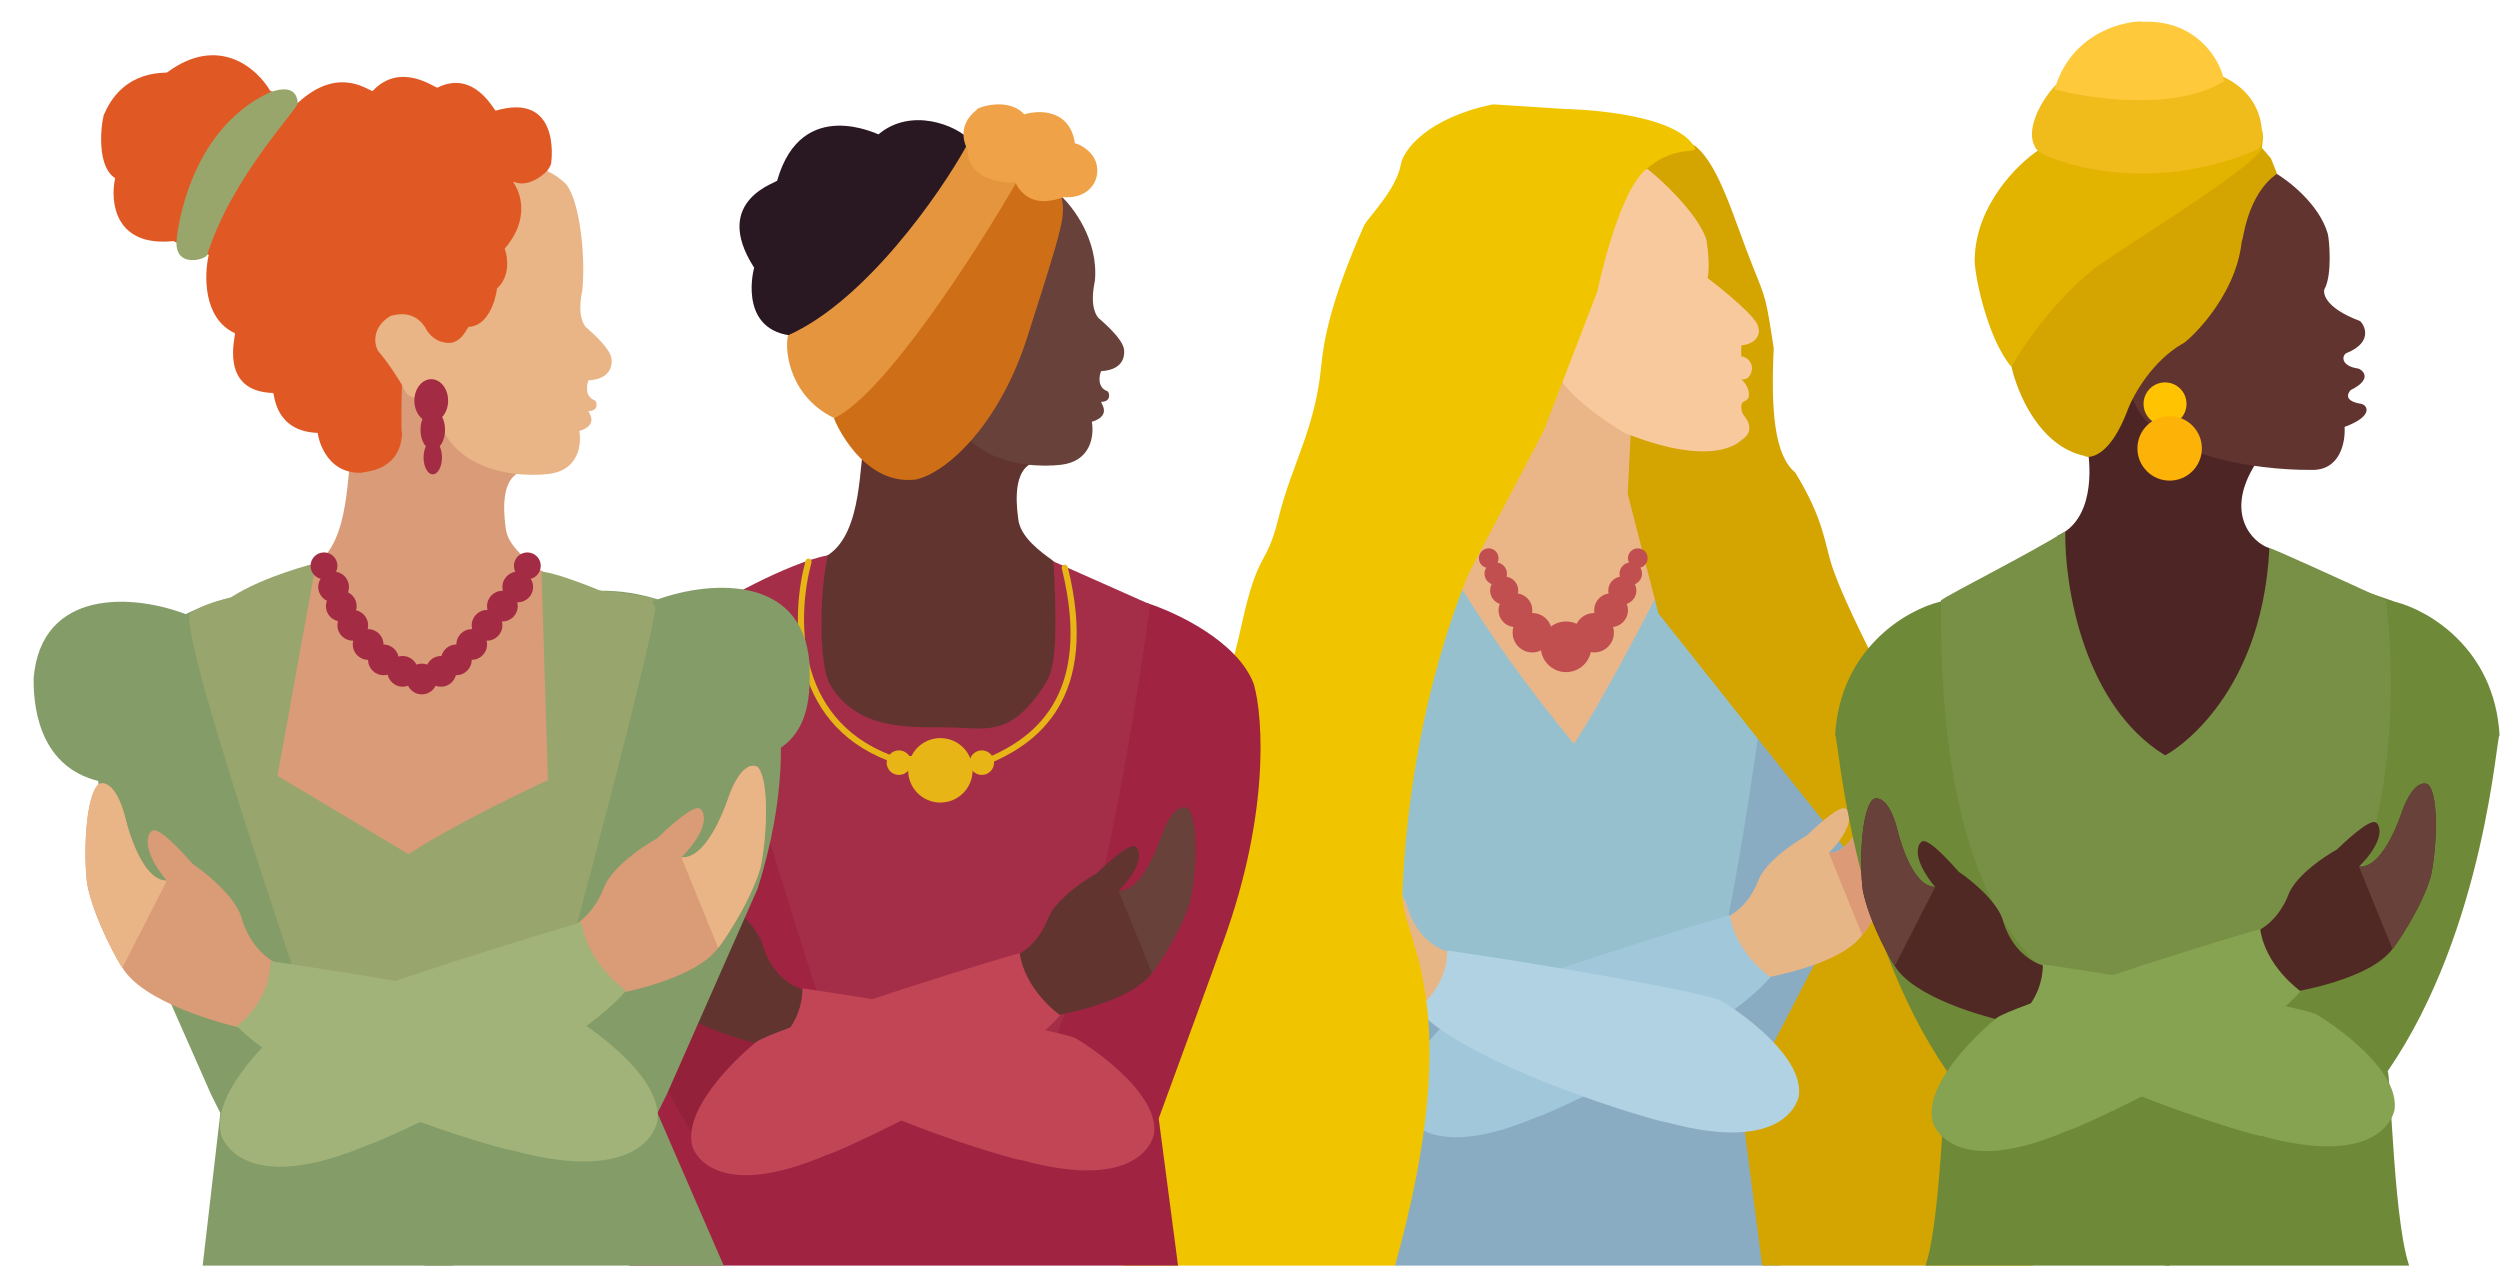 <svg width="721" height="365" viewBox="0 0 721 365" fill="none" xmlns="http://www.w3.org/2000/svg">
<g clip-path="url(#clip0_1_3472)">
<path d="M495.098 212.498L511.915 173.995C539.796 177.536 542.894 203.204 542.894 202.761C546.435 229.315 530.503 275.34 530.503 275.783C520.324 315.613 507.047 325.349 507.047 326.234C507.401 337.564 511.62 357.508 513.686 366.064H402.162L414.553 265.604L430.043 269.587H468.103L489.788 241.706L495.098 212.498Z" fill="#89ACC2"/>
<path d="M483.592 159.833C468.722 150.274 476.216 131.362 481.822 125.314C469.43 125.314 455.711 114.84 450.4 108.497L449.515 111.152C444.057 114.25 433.141 120.711 433.141 121.773C433.141 122.836 421.929 134.608 416.324 140.361L418.979 167.357L414.111 213.382L418.979 233.74L438.894 266.046L472.528 247.459L488.903 206.301C487.132 191.255 483.592 160.895 483.592 159.833Z" fill="#EAB688"/>
<path d="M512.358 173.553L483.592 160.276C467.238 193.05 456.758 210.395 453.905 214.54C438.525 195.609 430.559 184.103 420.307 167.799L414.553 164.259L393.311 173.553L407.03 284.191C435.501 283.601 492.62 282.421 493.328 282.421C498.285 276.048 508.08 207.187 512.358 173.553Z" fill="#97C0CE"/>
<path d="M381.95 239.164C379.62 242.659 383.891 249.033 386.318 251.784C379.038 251.784 375.347 234.987 375.154 234.311C372.825 226.157 369.654 225.736 368.359 226.545C364.865 230.04 364.476 245.474 365.447 252.755C367.388 262.462 374.184 274.111 374.669 274.596C380.105 283.527 399.908 289.319 409.13 291.098H414.469L417.866 274.596C408.159 271.684 405.906 261.491 405.732 261.006C403.791 255.57 396.51 249.681 393.113 247.415C382.435 235.281 382.435 239.164 381.95 239.164Z" fill="#E7B687"/>
<path d="M365.447 252.755C367.388 262.462 374.184 274.111 374.669 274.596L386.318 251.784C379.038 251.784 375.347 234.987 375.154 234.311C372.825 226.157 369.654 225.736 368.359 226.545C364.865 230.04 364.476 245.474 365.447 252.755Z" fill="#DC9B76"/>
<path d="M469.43 142.434C471.055 111.055 474.126 48.297 473.417 48.297L482.278 39.016L488.923 42.109C496.012 47.855 500.042 63.283 505.758 77.466C509.188 85.976 509.334 85.856 511.546 100.46C510.661 118.605 511.813 131.385 517.72 136.246C526.151 150.026 526.151 156.664 528.363 163.303C531.019 171.269 537.185 183.601 541.169 191.569L541.197 191.626C545.18 199.592 559.785 226.145 561.579 233.035C569.933 265.115 576.462 304.665 576.992 307.062C580.142 321.295 586.338 351.388 586.338 368.205L508.416 366.506L502.214 318.775L537.213 251.155L478.291 176.906L469.43 142.434Z" fill="#D4A400"/>
<path d="M492 68.667C489.168 61.232 479.609 52.293 475.183 48.752H462.349C457.629 67.93 448.276 106.284 448.63 106.284C450.046 112.657 462.497 121.331 468.545 124.872C496.426 135.935 502.622 126.199 502.622 126.642C505.808 124.518 504.244 121.331 503.064 120.003C501.736 118.233 502.179 116.463 502.622 116.02C503.064 115.578 504.392 115.578 504.392 113.808C504.392 111.683 502.917 109.972 502.179 109.382C504.834 109.825 505.277 106.727 505.277 106.284C505.277 103.806 503.212 102.891 502.179 102.744V99.646C508.817 98.761 507.047 93.893 507.047 94.335C507.047 91.857 497.311 83.862 492.443 80.174C493.328 77.076 492.254 69.332 492 68.667Z" fill="#F9C99E"/>
<path d="M532.853 233.749C534.874 237.43 530.072 243.415 527.418 245.947C534.671 246.571 539.789 230.153 540.04 229.496C543.061 221.572 546.256 221.425 547.476 222.342C550.658 226.124 549.721 241.535 548.129 248.705C545.361 258.21 537.591 269.233 537.066 269.674C530.884 278.106 510.657 282.177 501.316 283.159L495.997 282.7L494.028 265.967C503.95 263.899 507.069 253.937 507.284 253.469C509.685 248.219 517.444 242.977 521.023 241.011C532.703 229.838 532.37 233.707 532.853 233.749Z" fill="#E7B687"/>
<path d="M548.129 248.705C545.361 258.21 537.591 269.233 537.066 269.674L527.418 245.947C534.671 246.571 539.789 230.153 540.04 229.496C543.061 221.572 546.256 221.425 547.476 222.342C550.658 226.124 549.721 241.535 548.129 248.705Z" fill="#DC9B76"/>
<path d="M422.858 289.616C426.45 286.667 474.734 270.873 498.922 263.918C500.392 274.494 510.023 281.463 510.57 281.877C495.524 299.35 444.082 322.438 443.534 322.024C409.776 336.517 404.553 320.092 404.486 319.612C401.889 309.388 415.674 295.515 422.858 289.616Z" fill="#A1C7DA"/>
<path d="M496.495 288.671C492.531 286.244 442.296 277.67 417.381 274.11C417.381 284.788 409.13 290.613 408.644 291.098C424.176 308.086 479.993 324.103 480.478 323.617C515.91 333.325 518.822 316.337 518.822 315.852C519.987 305.368 504.423 293.525 496.495 288.671Z" fill="#B0D2E2"/>
<path d="M488.988 42.928C483.678 31.864 451.366 31.436 451.366 31.436L430.571 30.094C411.615 34.005 404.733 43.299 404.018 47.354C402.69 54.877 394.398 62.815 393.397 65.056C383.734 86.67 381.72 98.498 381.078 105.257C379.308 123.916 372.614 133.589 368.687 149.512C365.086 164.111 362.934 157.921 357.992 180.563C353.051 203.205 344.376 224.967 336.823 248.202C321.145 296.432 315.949 327.196 324.358 366.878C350.174 366.436 401.805 365.816 401.805 366.878C424.006 288.546 403.904 270.844 404.448 257.567C406.734 201.734 424.006 164.559 424.006 164.559L445.163 124.358L460.665 84.086C460.665 84.086 466.418 56.205 474.384 49.124C482.35 42.043 488.546 44.256 488.988 42.928Z" fill="#F0C500"/>
<circle cx="451.654" cy="186.537" r="7.302" fill="#C14F4F"/>
<circle cx="441.917" cy="182.48" r="5.679" fill="#C14F4F"/>
<circle cx="437.05" cy="175.989" r="4.868" fill="#C14F4F"/>
<circle cx="433.804" cy="170.309" r="4.057" fill="#C14F4F"/>
<circle cx="431.37" cy="165.442" r="3.245" fill="#C14F4F"/>
<circle cx="429.342" cy="160.98" r="2.84" fill="#C14F4F"/>
<circle cx="459.768" cy="182.48" r="5.679" fill="#C14F4F"/>
<circle cx="464.635" cy="175.989" r="4.868" fill="#C14F4F"/>
<circle cx="467.881" cy="170.309" r="4.057" fill="#C14F4F"/>
<circle cx="470.315" cy="165.442" r="3.245" fill="#C14F4F"/>
<circle cx="472.343" cy="160.98" r="2.84" fill="#C14F4F"/>
<path d="M361.613 197.326C357.01 184.934 339.043 176.525 330.634 173.87C327.241 190.54 320.367 224.233 320.013 225.649C319.659 227.065 313.67 243.646 310.719 251.76C301.721 256.185 283.546 265.125 282.838 265.479C282.13 265.833 267.496 269.167 260.268 270.79L239.468 268.577L231.502 258.398L227.076 235.385L216.013 193.343C212.62 186.852 205.933 175.198 205.579 175.198C199.383 175.198 185.476 184.934 185.476 186.262C173.793 196.175 180.608 230.222 185.476 246.007L181.401 366.381H206.719H339.928L334.175 322.568C340.075 306.489 351.788 274.507 351.434 275.215C366.304 236.624 364.416 207.209 361.613 197.326Z" fill="#A02342"/>
<path d="M234.345 161.921C247.798 159.089 247.621 138.908 248.949 129.172L254.26 112.797L260.898 102.619H275.945L292.319 124.746C294.237 127.549 297.984 133.243 297.63 133.597C291.434 136.253 293.536 148.203 293.647 149.529C294.089 154.84 300.285 159.266 303.383 161.478L315.332 172.542L321.528 195.998V220.781L315.332 247.334L295.86 262.381L267.094 273.002L241.425 264.151L221.068 235.828L220.183 216.798V189.359C224.608 181.246 231.689 162.48 234.345 161.921Z" fill="#61342F"/>
<path d="M331.707 174.313L303.826 161.922C305.316 189.414 303.595 193.839 301.333 197.38C291.154 213.312 284.073 209.771 272.567 209.771C261.06 209.771 246.899 210.214 239.375 197.38C236.123 191.831 236.277 170.826 238.77 160.151C226.821 162.364 205.579 174.756 205.136 175.198C204.782 190.068 230.952 272.708 244.081 311.948C261.341 312.39 296.037 313.01 296.745 311.948C312.323 297.078 326.396 213.553 331.707 174.313Z" fill="#A42E48"/>
<path d="M199.103 326.163L191.137 312.001L195.12 282.35L223.886 299.167L199.103 326.163Z" fill="#94213A"/>
<path d="M305.596 56.151C309.431 59.544 316.837 69.251 315.775 80.934C315.72 81.534 314.005 88.015 316.66 91.555C316.931 91.916 323.741 97.308 324.183 100.849C324.183 101.291 325.068 106.602 317.545 107.045C316.955 108.52 316.483 111.736 319.315 112.798C319.987 113.05 320.643 115.896 317.545 115.896C317.545 116.338 320.643 119.879 314.89 121.649C315.627 125.927 314.447 133.058 306.039 134.04C294.706 135.365 272.331 132.197 273.282 108.977C272.819 110.072 266.476 115.43 263.996 108.815C263.553 107.93 260.013 102.177 256.915 98.636C255.587 96.423 255.145 91.644 260.455 88.457C260.898 88.457 267.536 85.802 271.077 92.883C271.358 93.445 275.502 98.636 280.37 94.653C281.1 94.056 285.681 89.343 288.336 80.049C288.625 79.038 295.417 59.249 305.596 56.151Z" fill="#68413A"/>
<circle cx="270.192" cy="118.993" r="11.506" stroke="#E7963D" stroke-width="1.77"/>
<path d="M195.988 250.103C193.658 253.598 197.929 259.972 200.356 262.723C193.076 262.723 189.385 245.926 189.192 245.25C186.863 237.096 183.692 236.675 182.397 237.484C178.903 240.979 178.514 256.413 179.485 263.694C181.426 273.401 188.222 285.05 188.707 285.535C194.143 294.466 213.946 300.258 223.168 302.037H228.507L231.904 285.535C222.197 282.623 219.944 272.43 219.77 271.945C217.829 266.509 210.548 260.619 207.151 258.354C196.473 246.22 196.473 250.103 195.988 250.103Z" fill="#61342F"/>
<path d="M179.485 263.694C181.426 273.401 188.222 285.05 188.707 285.535L200.356 262.723C193.076 262.723 189.385 245.926 189.192 245.25C186.863 237.096 183.692 236.675 182.397 237.484C178.903 240.979 178.514 256.413 179.485 263.694Z" fill="#68413A"/>
<path d="M328.025 244.688C330.046 248.369 325.244 254.354 322.59 256.886C329.843 257.511 334.961 241.092 335.211 240.435C338.232 232.511 341.428 232.364 342.648 233.281C345.83 237.063 344.892 252.474 343.3 259.644C340.533 269.149 332.763 280.172 332.238 280.614C326.055 289.045 305.829 293.116 296.488 294.098L291.169 293.64L289.2 276.907C299.121 274.838 302.241 264.877 302.455 264.408C304.856 259.158 312.615 253.916 316.195 251.951C327.875 240.778 327.541 244.646 328.025 244.688Z" fill="#61342F"/>
<path d="M343.3 259.644C340.533 269.149 332.763 280.172 332.238 280.614L322.59 256.886C329.843 257.511 334.961 241.092 335.211 240.435C338.232 232.511 341.428 232.364 342.648 233.281C345.83 237.063 344.892 252.474 343.3 259.644Z" fill="#68413A"/>
<path d="M218.03 300.554C221.622 297.604 269.905 281.811 294.093 274.855C295.563 285.432 305.195 292.401 305.742 292.815C290.696 310.288 239.253 333.376 238.706 332.962C204.948 347.455 199.725 331.03 199.658 330.549C197.061 320.326 210.846 306.453 218.03 300.554Z" fill="#C24556"/>
<path d="M310.533 299.609C306.569 297.183 256.334 288.608 231.419 285.049C231.419 295.727 223.168 301.551 222.682 302.036C238.214 319.024 294.031 335.041 294.516 334.556C329.947 344.263 332.86 327.275 332.86 326.79C334.025 316.306 318.461 304.463 310.533 299.609Z" fill="#C24556"/>
<path d="M280.09 40.715L284.348 47.148L268.859 69.276C266.056 73.849 260.273 83.172 259.565 83.88C258.857 84.588 247.173 92.731 241.42 96.714H227.701C212.654 94.501 217.522 76.799 217.522 77.242C204.688 57.327 225.046 52.459 224.161 52.016C231.241 27.233 253.812 39.182 253.369 38.739C262.574 30.95 275.665 35.847 280.09 40.715Z" fill="#291822"/>
<path d="M227.258 96.713C249.563 86.8 271.092 55.909 278.763 42.042C286.138 44.255 300.191 49.625 299.837 50.687C299.483 51.749 290.249 71.192 285.676 80.781L275.054 105.122L252.041 119.726C247.911 119.578 241.145 120.463 241.145 120.817C228.4 115.152 226.078 102.024 227.258 96.713Z" fill="#E4953E"/>
<path d="M240.535 120.611C255.051 113.884 281.692 72.373 293.199 52.458C297.477 53.933 306.033 56.795 306.033 56.441C307.361 62.194 306.918 63.964 296.297 97.156C287.8 123.709 272.124 136.749 263.99 138.313C248.501 140.084 240.535 121.054 240.535 120.611Z" fill="#CE6F18"/>
<path d="M295.411 32.987C299.684 31.661 308.575 31.483 310.01 41.354C310.337 41.212 317.899 43.959 316.212 51.131C315.769 53.197 313.291 57.239 306.918 56.885C306.918 56.442 297.197 61.745 292.766 52.48C292.748 52.913 279.037 53.181 279.037 43.165C278.594 42.28 275.497 36.527 281.692 31.659C281.25 31.216 290.543 27.676 295.411 32.987Z" fill="#EFA248"/>
<path d="M233.179 161.975C229.049 177.169 227.92 207.646 256.598 218.622C256.952 218.622 274.742 219.507 283.594 219.95C298.345 214.196 316.38 201.362 307.086 163.745" stroke="#E8B517" stroke-width="1.77" stroke-linecap="round"/>
<circle cx="271.202" cy="222.162" r="9.294" fill="#E8B517"/>
<circle cx="283.151" cy="219.949" r="3.54" fill="#E8B517"/>
<circle cx="259.253" cy="219.949" r="3.54" fill="#E8B517"/>
<g clip-path="url(#clip1_1_3472)">
<path d="M183.893 176.968L156.013 164.576C179.026 204.406 162.651 233.615 161.766 236.27C154.685 255.743 133 265.479 121.493 265.479C98.126 264.771 84.319 235.975 80.336 221.666C75.733 197.591 85.499 172.395 90.957 162.806C79.008 165.019 57.765 177.41 57.323 177.853C56.969 192.723 83.139 275.363 96.268 314.602C113.527 315.045 148.224 315.665 148.932 314.602C164.51 299.733 178.583 216.208 183.893 176.968Z" fill="#C97A6C"/>
<path d="M29.358 202.406C33.632 187.022 52.328 174.628 71.025 171.423H127.649L130.855 371.745H57.67L63.546 320.997L60.876 315.655L34.7 256.36C26.153 229.65 27.429 209.351 29.358 202.406Z" fill="#849C68"/>
<path d="M223.804 202.406C219.531 187.022 196.448 169.941 172.992 170.383L125.513 171.423L122.308 371.745L209.724 367.32L189.616 320.997L192.287 315.655L218.463 256.36C227.01 229.65 225.733 209.351 223.804 202.406Z" fill="#849C68"/>
<path d="M99.528 323.135C99.528 323.135 49.658 180.506 55 176.766C60.342 173.027 71.025 171.424 71.025 171.424L173.056 170.356C173.056 170.356 186.411 171.424 189.082 173.027C191.753 174.629 151.154 323.135 151.154 323.135H99.528Z" fill="#98A56D"/>
<path d="M86.531 164.576C99.985 161.744 99.808 141.564 101.136 131.827L106.446 115.453L113.085 105.274H128.131L144.506 127.402C146.424 130.205 150.171 135.899 149.817 136.253C143.621 138.908 145.723 150.859 145.834 152.185C146.276 157.496 152.472 161.921 155.57 164.134L167.519 175.198L173.715 198.653V223.436L167.519 249.99L148.046 265.036L119.28 275.658L93.612 266.807L73.255 238.483L72.37 219.453V192.015C76.795 183.901 83.876 165.136 86.531 164.576Z" fill="#DA9B78"/>
<path d="M158.888 47.4C157.472 51.294 151.808 52.563 148.71 52.71C152.958 62.27 148.415 69.085 145.612 71.297C147.825 79.263 143.399 82.804 143.399 83.246C144.284 90.77 137.203 94.31 136.761 94.753C134.636 100.418 130.565 100.654 128.795 100.064L112.863 99.178L115.961 109.8C115.813 114.815 115.607 124.847 115.961 124.847C115.518 136.353 104.454 135.91 104.454 136.353C93.39 136.796 91.62 125.289 91.62 124.847C79.229 124.404 79.229 113.783 78.786 113.34C62.854 112.898 68.165 96.523 67.722 96.081C58.517 91.832 58.871 79.263 60.199 73.51C56.658 72.183 49.666 69.527 50.02 69.527C33.026 71.297 31.728 58.168 33.203 51.383C27.007 47.4 29.663 32.795 30.105 32.795C35.858 19.519 48.25 21.289 48.25 20.847C63.12 9.871 74.213 19.814 77.901 26.157C80.409 27.337 85.513 29.698 85.867 29.698C98.258 18.191 107.11 27.042 107.552 26.157C115.518 17.749 125.254 25.272 126.139 25.272C136.761 19.962 142.514 31.91 142.957 31.91C161.101 26.6 159.331 45.187 158.888 47.4Z" fill="#E05925"/>
<path d="M85.867 29.697C85.513 24.386 80.409 25.714 77.901 26.599C54.003 37.663 51.003 67.757 50.905 69.527C50.462 77.493 59.34 74.838 59.756 73.51C66.837 50.94 85.985 31.467 85.867 29.697Z" fill="#98A66C"/>
<path d="M162.813 52.663C166.649 56.056 169.023 71.905 167.961 83.588C167.907 84.188 166.191 90.669 168.846 94.209C169.117 94.57 175.927 99.963 176.37 103.503C176.37 103.946 177.255 109.256 169.732 109.699C169.141 111.174 168.669 114.39 171.502 115.452C172.174 115.704 172.829 118.55 169.732 118.55C169.731 118.993 172.829 122.533 167.076 124.303C167.814 128.581 166.634 135.712 158.225 136.695C146.893 138.019 124.518 134.851 125.469 111.631C125.005 112.726 118.663 118.084 116.182 111.469C115.74 110.584 112.199 104.831 109.101 101.29C107.774 99.078 107.331 94.298 112.642 91.112C113.084 91.112 119.723 88.456 123.263 95.537C123.545 96.1 127.689 101.29 132.557 97.307C133.287 96.71 137.868 91.997 140.523 82.703C140.812 81.692 142.802 34.961 162.813 52.663Z" fill="#E9B586"/>
<ellipse cx="124.369" cy="115.553" rx="4.868" ry="6.196" fill="#A32B43"/>
<ellipse cx="124.812" cy="123.961" rx="3.54" ry="5.753" fill="#A32B43"/>
<ellipse cx="124.812" cy="131.927" rx="2.655" ry="4.868" fill="#A32B43"/>
<path d="M147.766 52.221C151.661 54.346 156.175 51.041 157.945 49.123L157.06 47.353H142.456L130.064 77.004C127.999 83.79 124.754 97.627 128.294 98.69C131.834 99.752 134.195 96.182 134.932 94.264C140.597 94.264 142.898 86.888 143.341 83.2C147.235 79.66 146.439 74.054 145.554 71.694C152.989 63.197 150.127 55.172 147.766 52.221Z" fill="#E05925"/>
<path d="M156.175 165.073C156.175 165.608 158.127 228.566 158.127 228.566L101.503 266.91L152.251 252.487L174.687 222.156C174.687 222.156 187.154 176.137 174.32 170.826C161.486 165.515 156.175 164.539 156.175 165.073Z" fill="#98A56D"/>
<path d="M91.119 162.418L80.034 223.759L149.979 265.533L128.737 275.712L109.264 278.368L83.153 262.436L72.975 237.652L65.076 199.72C65.076 199.72 57.043 178.35 66.779 172.154C76.515 165.959 91.119 162.418 91.119 162.418Z" fill="#98A56D"/>
<path d="M233.448 191.173C231.311 164.997 203.352 167.428 188.039 173.482L215.82 218.951C235.585 216.28 233.448 197.048 233.448 191.173Z" fill="#849C68"/>
<path d="M9.69 195.683C11.826 169.508 38.714 171.252 54.028 177.306L28.853 225.361C10.156 221.087 9.69 201.559 9.69 195.683Z" fill="#849C68"/>
<path d="M160.798 223.763C148.209 229.244 120.38 243.273 111.477 250.93L119.665 263.828L150.422 265.534L169.452 249.159C178.745 219.065 173.939 174.19 173.084 174.617C175.221 190.429 165.784 213.969 160.798 223.763Z" fill="#98A56D"/>
<path d="M43.315 240.099C40.751 243.946 45.452 250.961 48.123 253.988C40.11 253.988 36.049 235.502 35.836 234.758C33.272 225.783 29.782 225.32 28.358 226.211C24.512 230.057 24.084 247.044 25.152 255.057C27.289 265.741 34.768 278.561 35.302 279.096C41.285 288.925 63.08 295.299 73.23 297.258H79.106L82.845 279.096C72.162 275.89 69.681 264.672 69.491 264.138C67.354 258.155 59.341 251.674 55.602 249.181C43.849 235.826 43.849 240.099 43.315 240.099Z" fill="#DA9B77"/>
<path d="M25.152 255.057C27.289 265.741 34.768 278.561 35.302 279.096L48.123 253.988C40.11 253.988 36.049 235.502 35.836 234.758C33.272 225.783 29.782 225.32 28.358 226.211C24.512 230.057 24.084 247.044 25.152 255.057Z" fill="#E9B586"/>
<path d="M165.043 293.22C160.681 290.549 105.392 281.112 77.97 277.194C77.97 288.947 68.889 295.357 68.354 295.891C85.448 314.588 146.881 332.216 147.415 331.682C186.411 342.366 189.616 323.669 189.616 323.135C190.898 311.596 173.768 298.562 165.043 293.22Z" fill="#A1B379"/>
<path d="M202.484 233.824C204.709 237.876 199.423 244.462 196.502 247.249C204.485 247.936 210.118 229.866 210.394 229.143C213.719 220.422 217.236 220.26 218.579 221.27C222.08 225.432 221.049 242.393 219.297 250.285C216.251 260.746 207.699 272.877 207.121 273.364C200.317 282.643 178.055 287.124 167.775 288.204L161.92 287.7L159.753 269.284C170.673 267.007 174.107 256.043 174.343 255.527C176.985 249.75 185.524 243.98 189.464 241.817C202.319 229.52 201.952 233.778 202.484 233.824Z" fill="#DA9B77"/>
<path d="M219.297 250.285C216.251 260.746 207.699 272.877 207.121 273.364L196.502 247.249C204.485 247.936 210.118 229.866 210.394 229.143C213.719 220.422 217.236 220.26 218.578 221.27C222.08 225.432 221.049 242.393 219.297 250.285Z" fill="#E9B586"/>
<path d="M83.999 294.258C87.952 291.012 141.093 273.63 167.714 265.974C169.332 277.615 179.932 285.285 180.535 285.74C163.975 304.971 107.357 330.382 106.754 329.927C69.601 345.878 63.852 327.8 63.778 327.271C60.92 316.019 76.092 300.751 83.999 294.258Z" fill="#A1B379"/>
<circle cx="110.592" cy="190.299" r="4.426" fill="#A32B43"/>
<circle cx="131.613" cy="190.299" r="4.426" fill="#A32B43"/>
<circle cx="127.188" cy="193.617" r="4.426" fill="#A32B43"/>
<circle cx="116.124" cy="193.617" r="4.426" fill="#A32B43"/>
<circle cx="121.656" cy="195.83" r="4.426" fill="#A32B43"/>
<circle cx="106.166" cy="185.873" r="4.426" fill="#A32B43"/>
<circle cx="101.741" cy="180.341" r="4.426" fill="#A32B43"/>
<circle cx="98.422" cy="174.809" r="4.426" fill="#A32B43"/>
<circle cx="96.209" cy="169.277" r="4.426" fill="#A32B43"/>
<circle cx="93.443" cy="163.192" r="3.872" fill="#A32B43"/>
<circle cx="136.039" cy="185.873" r="4.426" fill="#A32B43"/>
<circle cx="140.464" cy="180.341" r="4.426" fill="#A32B43"/>
<circle cx="144.89" cy="174.809" r="4.426" fill="#A32B43"/>
<circle cx="149.315" cy="169.277" r="4.426" fill="#A32B43"/>
<circle cx="152.081" cy="163.192" r="3.872" fill="#A32B43"/>
</g>
<path d="M529.249 212.073C530.665 186.936 549.901 175.931 559.342 173.571L625.725 150.558V366.968H554.474C559.785 357.231 560.67 308.108 561.555 308.993C533.232 267.835 530.134 211.188 529.249 212.073Z" fill="#6E8937"/>
<path d="M720.875 212.073C719.459 186.936 700.222 175.931 690.781 173.571L624.398 150.558V366.968H695.649C690.338 357.231 689.453 308.108 688.568 308.993C716.892 267.835 719.99 211.188 720.875 212.073Z" fill="#6E8937"/>
<path d="M593.419 154.542C603.686 149.939 603.303 135.512 601.827 127.988L613.334 111.171L616.432 113.827L647.411 120.022C647.996 125.294 649.425 135.361 650.485 133.779C650.493 133.767 650.501 133.754 650.508 133.742C650.501 133.755 650.493 133.767 650.485 133.779C641.318 148.272 649.775 156.608 654.491 158.082C656.262 158.967 658.032 194.018 658.032 196.142C658.032 198.266 647.116 210.894 641.657 216.942L624.398 221.81L612.891 211.631L595.632 201.01C594.452 186.258 592.357 154.896 593.419 154.542Z" fill="#4E2525"/>
<path d="M624.398 217.827C600.677 203.311 595.337 168.408 595.632 153.214C585.011 159.852 562.883 170.916 559.785 173.129C558.457 308.55 626.611 289.963 628.381 291.291C687.86 292.353 692.994 212.958 688.126 173.129C676.619 167.818 653.784 157.374 654.492 158.082C652.279 202.78 624.84 217.827 624.398 217.827Z" fill="#788F46"/>
<path d="M671.309 67.358C668.83 58.861 659.95 52.016 655.819 49.655L651.394 48.77L632.364 72.226L614.662 113.383C618.91 131.439 650.951 135.658 666.441 135.511C674.938 135.865 676.472 127.397 676.177 123.119C684.585 120.022 682.815 116.924 681.045 116.481C675.292 115.596 677.504 112.941 677.947 112.498C685.028 108.958 680.673 106.376 680.16 106.302C675.203 105.594 675.292 102.762 676.619 101.877C685.47 98.336 681.098 92.769 680.602 92.583C669.981 88.6 669.932 84.175 670.424 83.29C672.636 79.306 671.797 69.031 671.309 67.358Z" fill="#61342F"/>
<path d="M613.777 117.81C607.581 134.627 600.5 131.529 601.385 131.529C587.951 128.773 581.688 112.844 580.142 105.861L582.355 92.142L626.168 51.869L652.279 42.575L654.934 45.673L656.704 50.099C647.853 56.295 646.968 69.571 646.526 69.571C644.755 86.388 630.151 99.222 629.266 99.222C620.769 104.179 615.399 113.679 613.777 117.81Z" fill="#D4A400"/>
<path d="M569.521 74.438C569.875 59.215 581.765 47.443 587.666 43.46C596.959 42.87 620.061 39.565 620.415 39.919C620.769 40.273 641.51 38.001 651.836 36.821C653.311 38.001 652.279 42.309 652.279 43.017C648.738 49.213 608.908 73.553 608.466 74.438C592.976 83.732 579.7 105.86 580.142 105.86C572.619 97.009 569.078 77.094 569.521 74.438Z" fill="#E2B400"/>
<path d="M587.666 43.46C583.063 38.149 589.141 28.266 592.976 24.43L608.466 18.677C619.235 20.447 640.684 22.129 640.33 21.775C654.934 27.971 652.721 42.132 651.394 43.017C617.317 57.622 589.2 45.23 587.666 43.46Z" fill="#EFBC1C"/>
<path d="M641.215 23.545C627.407 32.042 603.007 28.561 592.534 25.758C598.287 6.286 618.202 5.843 617.759 6.286C636.789 5.4 642.1 22.66 641.215 23.545Z" fill="#FECA3C"/>
<circle cx="624.398" cy="116.481" r="6.196" fill="#FFC302"/>
<circle cx="625.726" cy="129.316" r="9.294" fill="#FCB207"/>
<path d="M553.734 243.165C551.405 246.66 555.676 253.035 558.103 255.785C550.822 255.785 547.132 238.988 546.939 238.312C544.609 230.158 541.438 229.737 540.144 230.546C536.65 234.041 536.261 249.475 537.232 256.756C539.173 266.463 545.969 278.112 546.454 278.597C551.89 287.528 571.693 293.32 580.915 295.1H586.254L589.651 278.597C579.944 275.685 577.69 265.492 577.517 265.007C575.576 259.571 568.295 253.682 564.898 251.417C554.22 239.283 554.22 243.165 553.734 243.165Z" fill="#512924"/>
<path d="M537.232 256.756C539.173 266.463 545.969 278.112 546.454 278.597L558.103 255.785C550.822 255.785 547.132 238.988 546.939 238.312C544.609 230.158 541.438 229.737 540.144 230.546C536.65 234.041 536.261 249.475 537.232 256.756Z" fill="#68413A"/>
<path d="M685.772 237.75C687.793 241.432 682.99 247.416 680.336 249.948C687.59 250.573 692.708 234.155 692.958 233.498C695.979 225.574 699.175 225.427 700.395 226.344C703.576 230.125 702.639 245.536 701.047 252.707C698.28 262.211 690.51 273.234 689.985 273.676C683.802 282.107 663.575 286.178 654.235 287.16L648.915 286.702L646.947 269.969C656.868 267.9 659.988 257.939 660.202 257.47C662.603 252.221 670.362 246.978 673.941 245.013C685.621 233.84 685.288 237.708 685.772 237.75Z" fill="#512924"/>
<path d="M701.047 252.707C698.28 262.211 690.51 273.234 689.985 273.676L680.336 249.948C687.59 250.573 692.708 234.155 692.958 233.498C695.979 225.574 699.175 225.427 700.395 226.344C703.576 230.125 702.639 245.536 701.047 252.707Z" fill="#68413A"/>
<path d="M575.777 293.617C579.369 290.667 627.652 274.874 651.84 267.918C653.31 278.494 662.941 285.463 663.489 285.877C648.443 303.35 597 326.439 596.452 326.025C562.695 340.518 557.472 324.093 557.405 323.612C554.808 313.388 568.593 299.516 575.777 293.617Z" fill="#85A350"/>
<path d="M668.28 292.671C664.316 290.245 614.081 281.67 589.165 278.111C589.165 288.789 580.914 294.613 580.429 295.098C595.961 312.086 651.777 328.103 652.263 327.618C687.694 337.325 690.606 320.337 690.606 319.852C691.771 309.368 676.207 297.525 668.28 292.671Z" fill="#85A350"/>
</g>
<defs>
<clipPath id="clip0_1_3472">
<rect width="720.162" height="365" fill="white" transform="translate(0.838)"/>
</clipPath>
<clipPath id="clip1_1_3472">
<rect width="232.784" height="366.435" fill="white" transform="translate(0.838)"/>
</clipPath>
</defs>
</svg>
